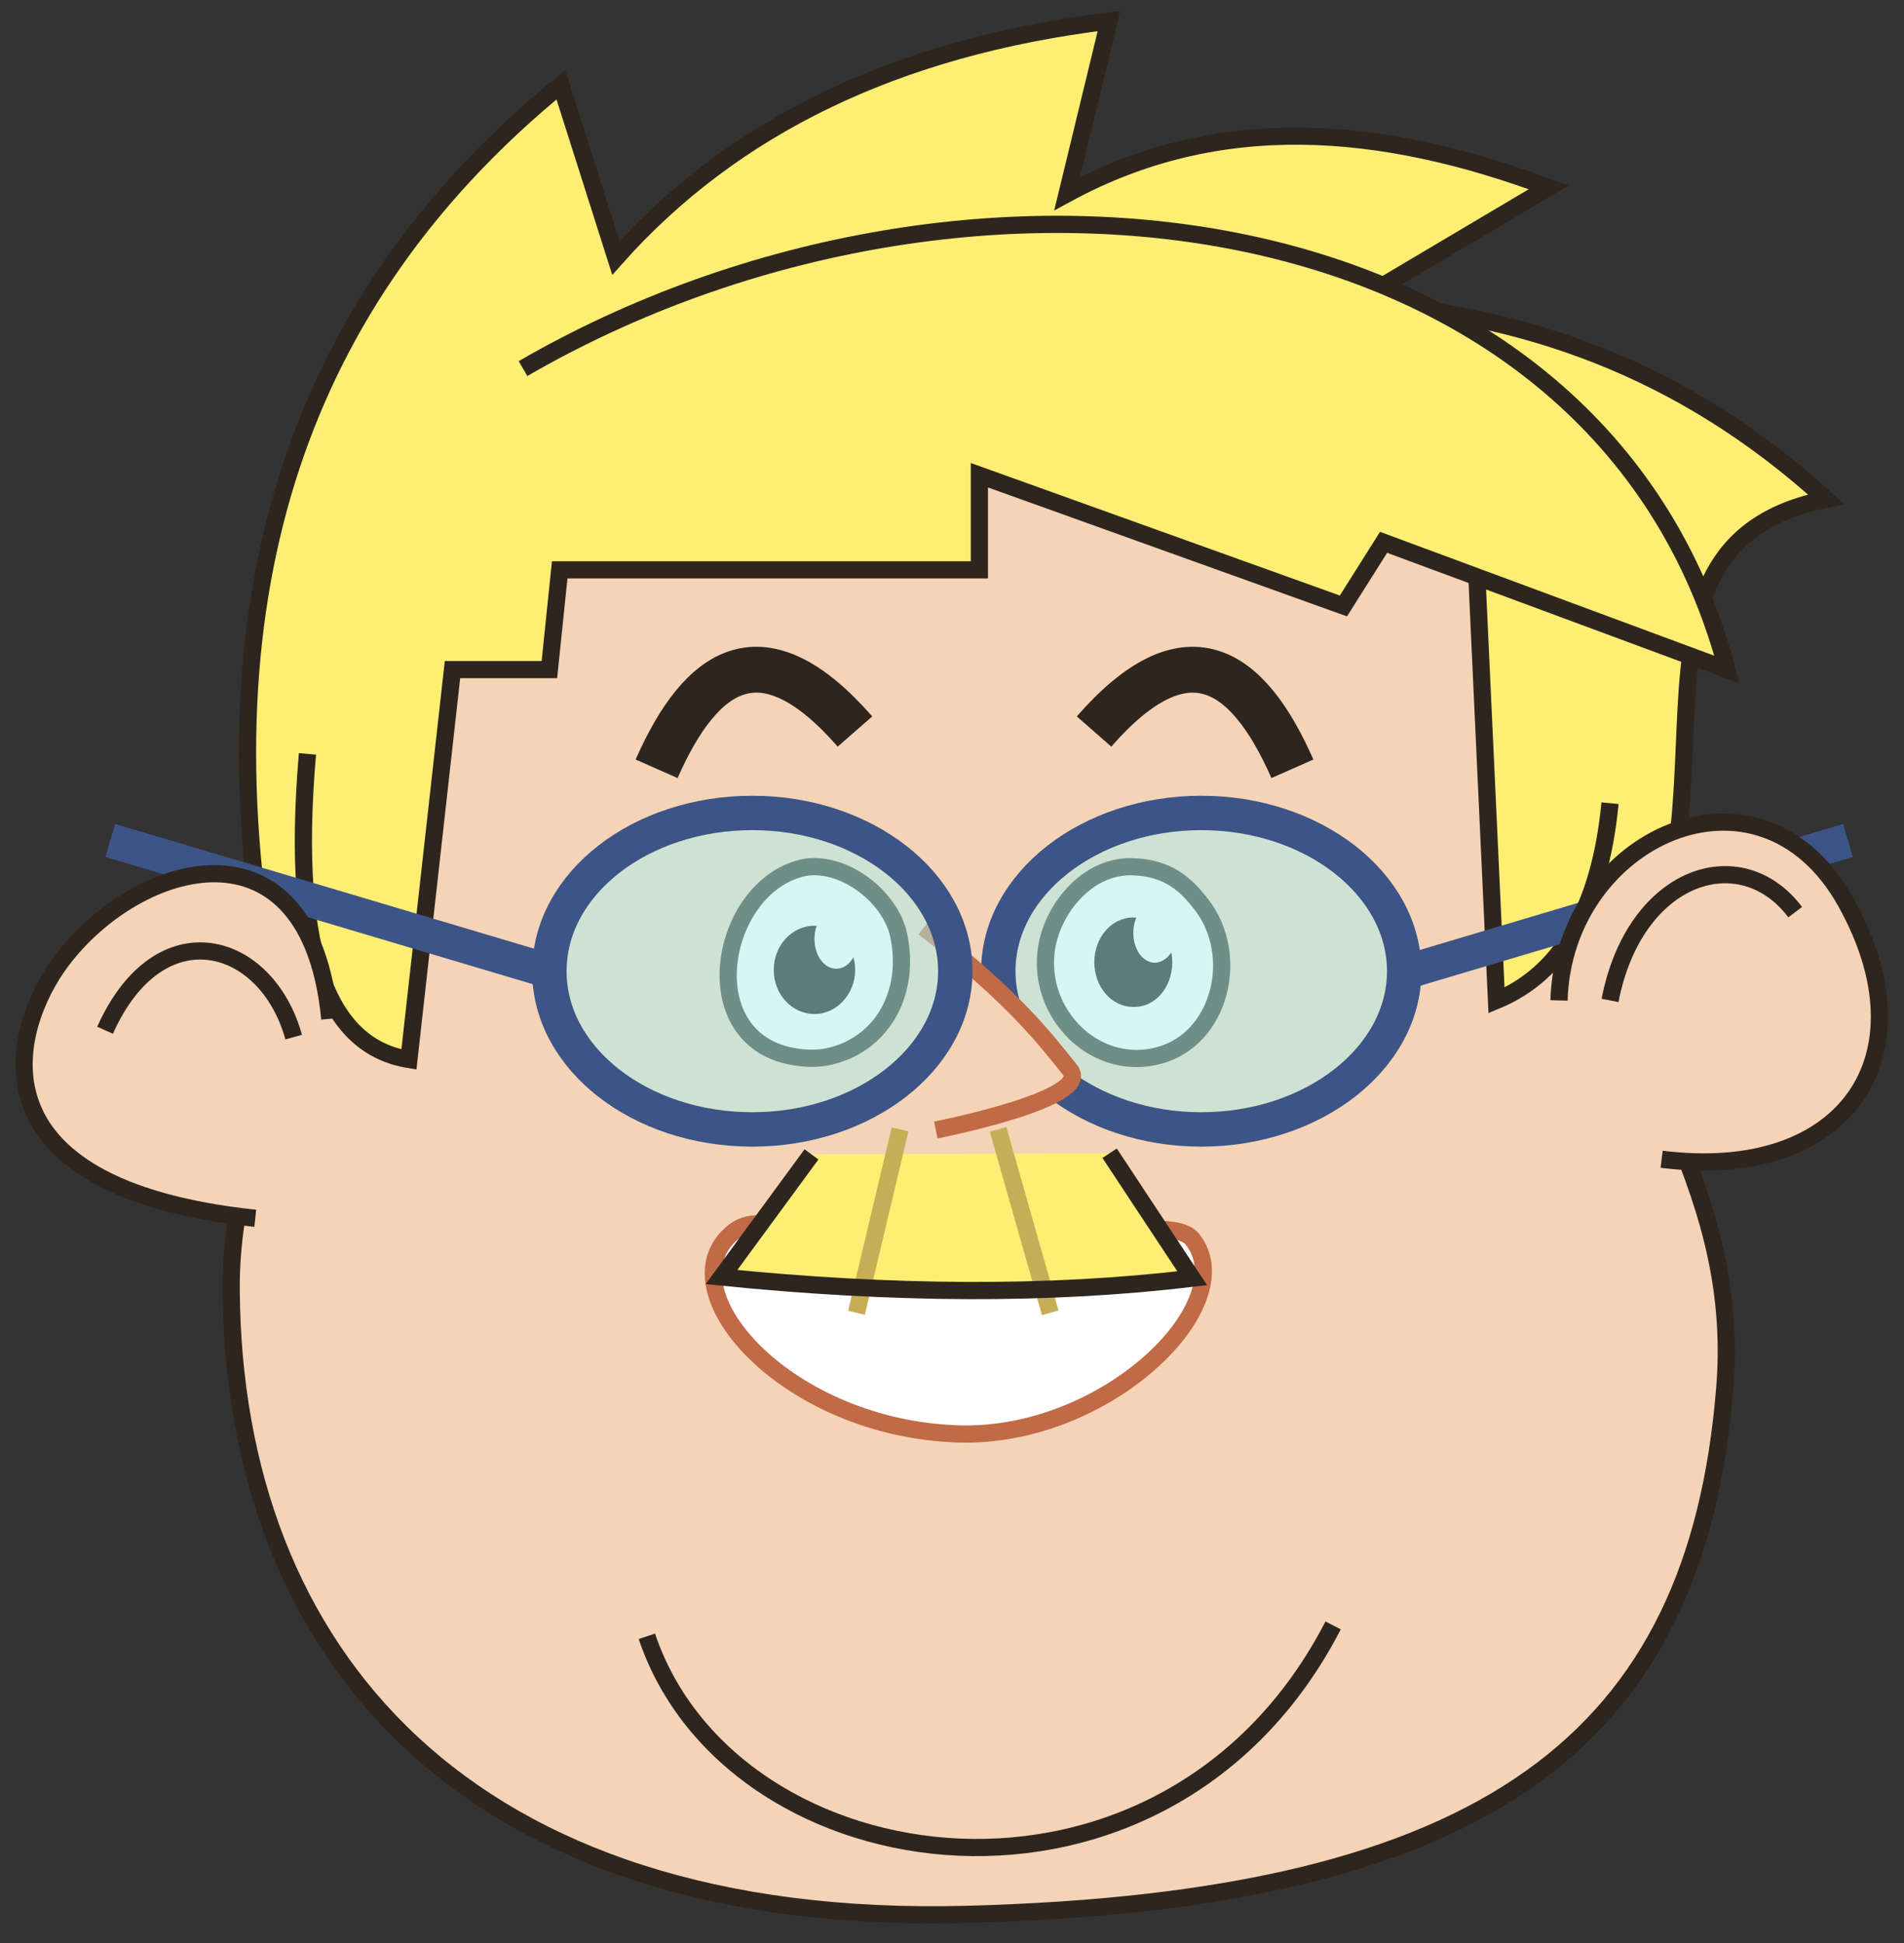 <?xml version="1.0" encoding="utf-8"?>
<!-- Generator: Adobe Illustrator 26.1.0, SVG Export Plug-In . SVG Version: 6.00 Build 0)  -->
<svg version="1.1" id="Layer_1" xmlns="http://www.w3.org/2000/svg" xmlns:xlink="http://www.w3.org/1999/xlink" x="0px" y="0px"
	 viewBox="0 0 332.1 338.9" style="enable-background:new 0 0 332.1 338.9;" xml:space="preserve">
<rect x="0" y="0" width="332.1" height="338.9" fill="#333333" stroke="none"/>
<style type="text/css">
	.st0{fill-rule:evenodd;clip-rule:evenodd;fill:#FFEE74;stroke:#2E261E;stroke-width:3;}
	.st1{fill-rule:evenodd;clip-rule:evenodd;fill:#F5D3B7;stroke:#2E261E;stroke-width:3;}
	.st2{fill-rule:evenodd;clip-rule:evenodd;fill:#FFFFFF;stroke:#C06B46;stroke-width:3;}
	.st3{fill-rule:evenodd;clip-rule:evenodd;fill:#FFEE74;}
	.st4{fill:none;}
	.st5{fill:none;stroke:#C7AE56;stroke-width:3;}
	.st6{fill:none;stroke:#2E261E;stroke-width:3;}
	.st7{fill-rule:evenodd;clip-rule:evenodd;fill:#FFFFFF;}
	.st8{fill:#FFFFFF;}
	.st9{fill:none;stroke:#2E261E;stroke-width:8;}
	.st10{fill-rule:evenodd;clip-rule:evenodd;fill:#ACEEEA;fill-opacity:0.522;stroke:#3D5486;stroke-width:6;}
	.st11{fill-rule:evenodd;clip-rule:evenodd;fill:#F5D3B7;stroke:#C06B46;stroke-width:3;}
	.st12{fill:none;stroke:#3D5486;stroke-width:6;}
</style>
<g id="Group_26" transform="translate(110.664, 264.219)">
	<g id="Group_39" transform="translate(15.361, 62.865)">
		<path id="Path_00000056420005762614362950000007782119709472060804_" class="st0" d="M-79.6-158.9
			c-11.6-68.9,8.4-118.3,51.4-153.4l9.6,30.2c20.3-22.8,48.8-36.8,86-41.3l-7.3,30.1c26.5-14.4,54.8-12,84-1.1l-33.9,20.1
			c29.3,1.9,57.1,11.3,82.3,34.3c-41.2,8.2-11.3,58.2-37.8,90.1L-79.6-158.9z"/>
		<path id="Path_00000153674859321951861040000004737903385983413948_" class="st1" d="M147.8-183.5c-5.8-37.1-28.5-83.6-108.2-83.6
			c-59,0-105.2,37.5-107.3,83c-1.6,34.6-18.2,53.1-18,82C-85.3-39-45,9.1,42.6,6.8c91.2-2.4,127.2-30.6,132.2-91.6
			C177.9-122.4,154.2-142.6,147.8-183.5z"/>
		<path id="Path_00000104698201583409228550000004085305743717121707_" class="st2" d="M37.6-108.6c-25-1.8-31-8.3-36.4-3
			C-9.4-101.4,11.4-78,41-77c26,0.9,49.8-22.7,41-33.9C77.8-116.3,51.8-107.6,37.6-108.6z"/>
		<g id="Group_40" transform="translate(17.217, 15.447)">
			<path id="Path_00000029030109793274966030000000876448652467497374_" class="st3" d="M-1.7-141.2l-15.7,21.4
				c29.8,3,57.2,3.2,82.1,0.2l-14.4-21.8"/>
			<g id="ClipView_10">
				<path id="Path_00000105411750547600793620000000299395429775041177_" class="st4" d="M-1.7-141.2l-15.7,21.4
					c29.8,3,57.2,3.2,82.1,0.2l-14.4-21.8"/>
				<g id="Clipped_00000146501419360361687950000001733164987342003354_">
					<g id="Path_00000053521498252111074150000007815573610807780009_">
					</g>
					<g id="Group_41">
						<g id="Path_00000124136172227388096110000001296264388891551414_" transform="translate(3.348, -0.561)">
							<line class="st5" x1="10.4" y1="-145" x2="2.8" y2="-113"/>
							<line class="st5" x1="27.5" y1="-145" x2="36.6" y2="-113"/>
						</g>
					</g>
				</g>
			</g>
			<path id="Path_00000034085426976927210770000015151209078921749384_" class="st6" d="M-1.7-141.2l-15.7,21.4
				c29.8,3,57.2,3.2,82.1,0.2l-14.4-21.8"/>
		</g>
		<g id="Group_42" transform="translate(25.231, 21.174)">
			<path id="Path_00000017516785714814276190000004767544177188689057_" class="st7" d="M46-197.1c-5.6,0-9.4,3.6-11.5,6.5
				c-9.6,13.6,2.7,30.2,16.5,26.4c10.6-2.9,14.2-17.4,7.3-26.3C55.8-193.7,52.7-197,46-197.1z"/>
			<g id="ClipView_11">
				<path id="Path_00000062171623030065974310000013014830959962963095_" class="st4" d="M46-197.1c-5.6,0-9.4,3.6-11.5,6.5
					c-9.6,13.6,2.7,30.2,16.5,26.4c10.6-2.9,14.2-17.4,7.3-26.3C55.8-193.7,52.7-197,46-197.1z"/>
				<g id="Clipped_00000001636950368676064360000007573918318296629653_">
					<g id="Path_00000165214564086181964900000001186634510292503190_">
					</g>
					<g id="Group_43">
						<g id="Path_00000116224343354108487000000017964120602734595742_" transform="translate(1.215, 1.259)">
							<path d="M52-181.7c0-4.3-3-7.8-6.8-7.8s-6.8,3.5-6.8,7.8s3,7.8,6.8,7.8C49-173.8,52-177.3,52-181.7z"/>
							<path class="st8" d="M52.8-186.8c0-2.9-1.7-5.2-3.8-5.2s-3.8,2.3-3.8,5.2s1.7,5.2,3.8,5.2C51.1-181.7,52.8-184,52.8-186.8z"
								/>
						</g>
					</g>
				</g>
			</g>
			<path id="Path_00000030454809693225518180000011995649203723212676_" class="st6" d="M46-197.1c-5.6,0-9.4,3.6-11.5,6.5
				c-9.6,13.6,2.7,30.2,16.5,26.4c10.6-2.9,14.2-17.4,7.3-26.3C55.8-193.7,52.7-197,46-197.1z"/>
		</g>
		<g id="Group_44" transform="translate(17.391, 21.173)">
			<path id="Path_00000004533456771972694360000004710715097648971669_" class="st7" d="M-2.9-197c-14.6,2.8-19.8,28.8-3.2,32.8
				c2.2,0.5,4.6,0.7,6.8,0.3c9.4-1.8,14.9-10.9,12.6-21.4C11.9-191.6,4.2-198-2.9-197z"/>
			<g id="ClipView_12">
				<path id="Path_00000183213683705083698070000004399397065393006771_" class="st4" d="M-2.9-197c-14.6,2.8-19.8,28.8-3.2,32.8
					c2.2,0.5,4.6,0.7,6.8,0.3c9.4-1.8,14.9-10.9,12.6-21.4C11.9-191.6,4.2-198-2.9-197z"/>
				<g id="Clipped_00000108304303662840198750000016906692291202106801_">
					<g id="Path_00000005963220573470167530000003833793061583648430_">
					</g>
					<g id="Group_45">
						<g id="Path_00000135671960985192450230000010782269341399137195_" transform="translate(1.144, 1.099)">
							<path d="M4.6-180.2c0-4.2-3.2-7.7-7.1-7.7s-7.1,3.4-7.1,7.7s3.2,7.7,7.1,7.7S4.6-176,4.6-180.2z"/>
							<path class="st8" d="M5.1-185.6c0-2.9-1.7-5.2-3.8-5.2s-3.8,2.3-3.8,5.2s1.7,5.2,3.8,5.2S5.1-182.7,5.1-185.6z"/>
						</g>
					</g>
				</g>
			</g>
			<path id="Path_00000159441929157889116460000008156260666320596865_" class="st6" d="M-2.9-197c-14.6,2.8-19.8,28.8-3.2,32.8
				c2.2,0.5,4.6,0.7,6.8,0.3c9.4-1.8,14.9-10.9,12.6-21.4C11.9-191.6,4.2-198-2.9-197z"/>
		</g>
		<path id="Path_00000067228413667590397380000000378618709827568517_" class="st9" d="M-11.5-193c7.9-17.9,18.6-24.8,34.6-6.5"/>
		<path id="Path_00000121958257741031650760000000713511838290138043_" class="st9" d="M99.4-193c-7.9-17.9-18.6-24.8-34.6-6.5"/>
		<path id="Path_00000117656870812624668020000006211139881051595701_" class="st1" d="M106.5-43.6C77.4,12.8,1.7,2.5-13.2-41.7"/>
		<path id="Path_00000039849593779019925560000006267174116709558173_" class="st10" d="M118.9-157.7c0-15.2-15.9-27.6-35.4-27.6
			s-35.4,12.4-35.4,27.6s15.9,27.6,35.4,27.6S118.9-142.5,118.9-157.7z"/>
		<path id="Path_00000096767168625198870510000009284863429354596764_" class="st11" d="M35.1-165.3C51-153,56.4-145.7,60.6-140.5
			c4.2,5.1-23.4,10.5-23.4,10.5"/>
		<path id="Path_00000110429432865239601010000009674937290265159345_" class="st0" d="M154.8-187c-1.8,18.6-8.7,29.8-19.8,34.4
			l-4-86.4"/>
		<path id="Path_00000063632600267838874630000001836277847923956879_" class="st0" d="M-72.4-195.6c-3.1,36.1,4.2,51.1,17.7,53.3
			l7.6-68h16.9l1.8-17.4h73.2v-16.5l63.5,22.8l7-11.1l59.9,22.2c-22-83.2-132.1-97.6-210-52.5"/>
		<path id="Path_00000103225207819207269460000011711838692425021869_" class="st10" d="M40.6-157.7c0-15.2-15.9-27.6-35.4-27.6
			s-35.4,12.3-35.4,27.6s15.9,27.6,35.4,27.6S40.6-142.5,40.6-157.7z"/>
		
			<line id="Path_00000073696335617015355530000010212575447161375110_" class="st12" x1="-30.2" y1="-157.7" x2="-106.8" y2="-180.5"/>
		
			<line id="Path_00000160910383331692514340000016213198847743060927_" class="st12" x1="119.7" y1="-157.7" x2="196.3" y2="-180.5"/>
		<path id="Path_00000176004489873622006030000008542459252558875543_" class="st1" d="M145.9-152.6c0.8-28.3,34.9-44.2,50-17.2
			s0,48.9-32.1,44.9"/>
		<path id="Path_00000018203656108925342570000017091263288586900361_" class="st6" d="M154.8-152.6c4.3-22.1,22.8-28,32.3-15.4"/>
		<path id="Path_00000145016289209610451440000017473496781625213358_" class="st1" d="M-68.5-149.4c-3.5-36.3-33.5-27.8-46.8-10.1
			c-8.7,11.6-17,39.5,33.8,44.9"/>
		<path id="Path_00000072268550995553131060000010736017803582779314_" class="st6" d="M-74.8-146.2c-4.7-17-23.4-22.4-32.9-1.2"/>
	</g>
</g>
</svg>
